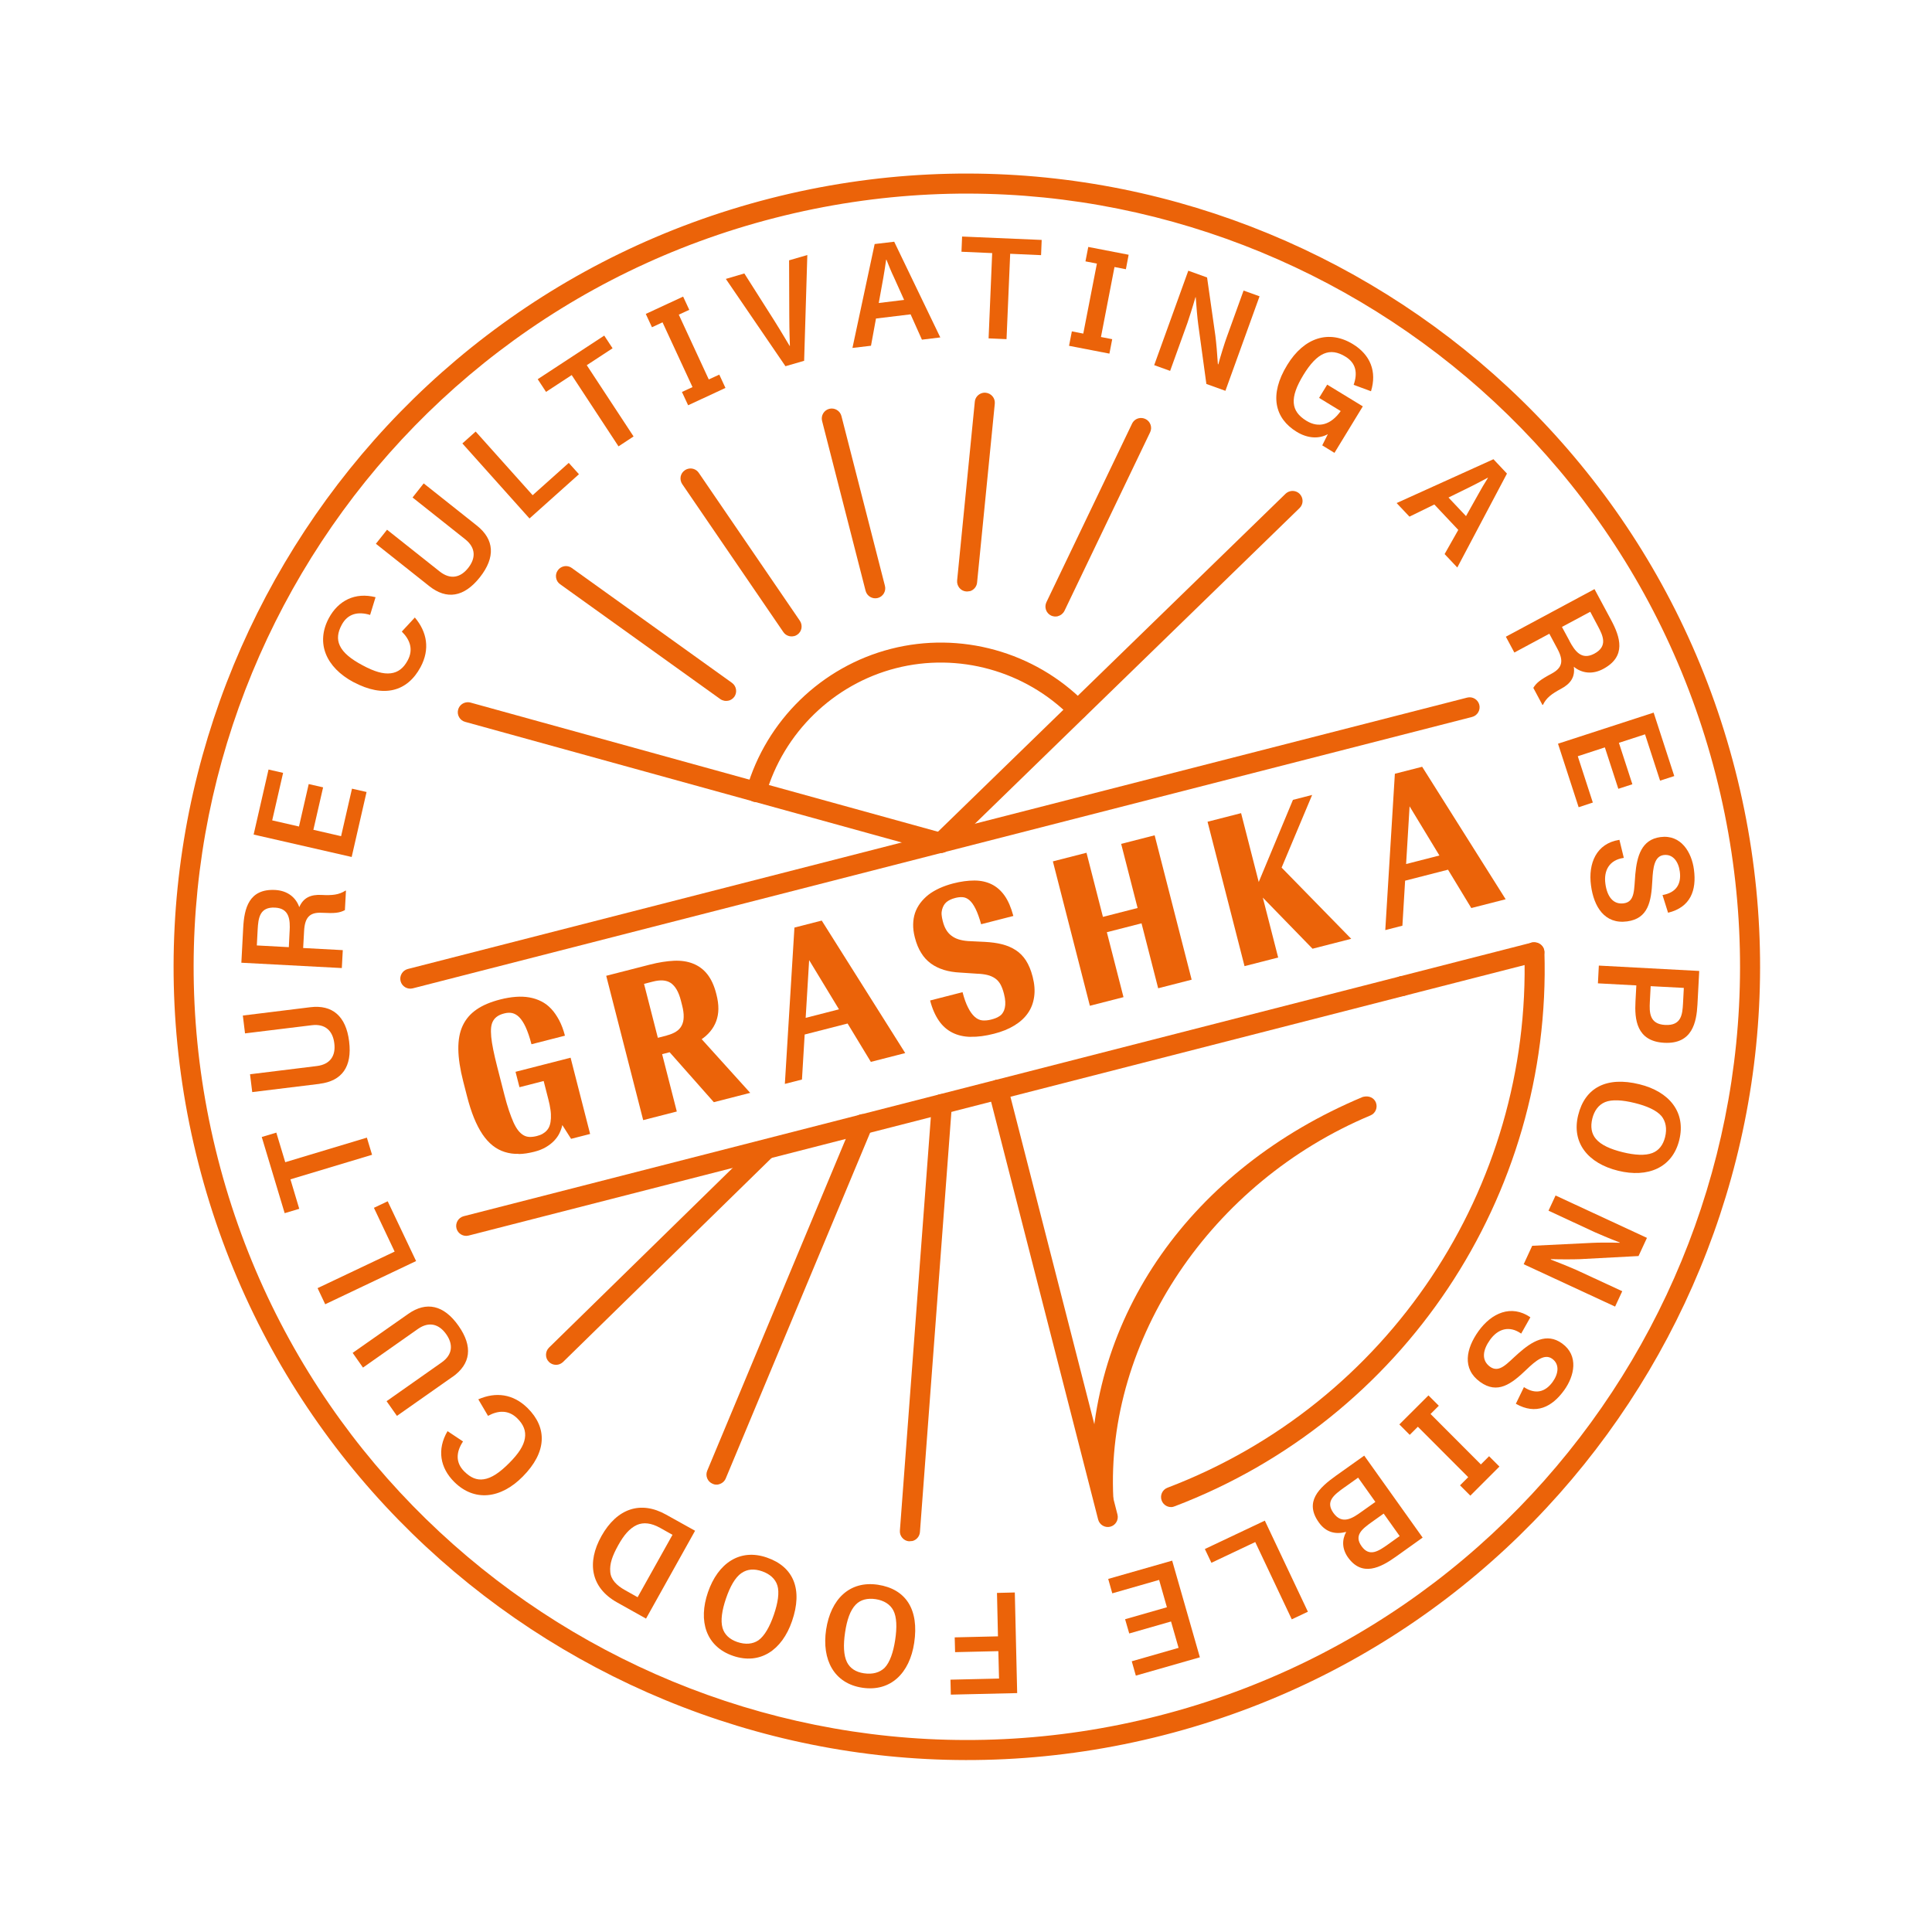 <svg width="137" height="137" viewBox="0 0 137 137" fill="none" xmlns="http://www.w3.org/2000/svg">
<g clip-path="url(#clip0_186_640)">
<path d="M66.889 60.457C66.773 60.487 66.649 60.485 66.529 60.454L32.983 51.188C32.802 51.139 32.648 51.021 32.554 50.854C32.461 50.687 32.435 50.497 32.489 50.314C32.556 50.072 32.749 49.882 32.997 49.819C33.119 49.788 33.243 49.789 33.363 49.82L66.904 59.087C67.085 59.137 67.239 59.255 67.332 59.422C67.426 59.589 67.447 59.78 67.397 59.962C67.33 60.204 67.138 60.399 66.891 60.463L66.889 60.457Z" fill="#EB6309"/>
<path d="M66.841 60.267C66.756 60.289 66.666 60.29 66.575 60.262L33.035 50.995C32.762 50.919 32.599 50.635 32.676 50.362C32.752 50.09 33.036 49.927 33.309 50.003L66.849 59.27C67.122 59.346 67.284 59.631 67.208 59.903C67.16 60.09 67.015 60.223 66.841 60.267Z" fill="#EB6309"/>
<path d="M66.889 60.457C66.641 60.521 66.381 60.447 66.205 60.267C65.936 59.982 65.939 59.537 66.218 59.263L91.16 35.013C91.251 34.928 91.359 34.867 91.48 34.836C91.728 34.772 91.989 34.846 92.164 35.026C92.296 35.167 92.369 35.344 92.367 35.531C92.365 35.722 92.287 35.9 92.151 36.03L67.209 60.28C67.118 60.365 67.01 60.426 66.889 60.457Z" fill="#EB6309"/>
<path d="M66.841 60.268C66.666 60.312 66.475 60.266 66.343 60.125C66.145 59.923 66.151 59.595 66.353 59.398L91.296 35.148C91.498 34.95 91.824 34.95 92.024 35.158C92.223 35.365 92.216 35.688 92.013 35.886L67.071 60.136C67.004 60.203 66.925 60.246 66.841 60.268Z" fill="#EB6309"/>
<path d="M53.789 56.854C53.663 56.886 53.539 56.885 53.417 56.848C53.236 56.799 53.086 56.675 52.994 56.513C52.9 56.345 52.879 56.154 52.934 55.971C54.331 51.088 58.26 47.271 63.177 46.011C68.093 44.751 73.352 46.209 76.923 49.814C77.059 49.948 77.133 50.126 77.131 50.318C77.13 50.509 77.057 50.685 76.921 50.815C76.832 50.906 76.719 50.968 76.597 50.999C76.355 51.062 76.096 50.993 75.915 50.815C72.693 47.564 67.949 46.25 63.528 47.383C59.107 48.515 55.56 51.959 54.299 56.364C54.227 56.607 54.032 56.792 53.789 56.854Z" fill="#EB6309"/>
<path d="M53.742 56.669C53.658 56.691 53.563 56.693 53.471 56.666C53.199 56.589 53.041 56.303 53.116 56.026C54.496 51.209 58.372 47.444 63.22 46.202C68.068 44.96 73.261 46.401 76.78 49.958C76.978 50.16 76.978 50.486 76.777 50.689C76.575 50.887 76.248 50.886 76.045 50.686C72.778 47.391 67.961 46.056 63.472 47.206C58.982 48.356 55.385 51.847 54.107 56.317C54.053 56.5 53.912 56.631 53.738 56.676L53.742 56.669Z" fill="#EB6309"/>
<path d="M62.242 42.405C61.862 42.502 61.476 42.27 61.38 41.895L58.295 29.851C58.197 29.471 58.43 29.086 58.805 28.99C59.179 28.894 59.571 29.125 59.666 29.5L62.752 41.544C62.849 41.923 62.616 42.309 62.242 42.405Z" fill="#EB6309"/>
<path d="M62.193 42.215C61.919 42.286 61.635 42.122 61.564 41.843L58.477 29.794C58.407 29.519 58.57 29.236 58.849 29.164C59.129 29.093 59.407 29.257 59.479 29.537L62.566 41.586C62.636 41.86 62.473 42.144 62.193 42.215Z" fill="#EB6309"/>
<path d="M56.306 45.106C56.016 45.181 55.71 45.062 55.546 44.818L48.379 34.331C48.271 34.173 48.235 33.986 48.265 33.798C48.301 33.609 48.407 33.453 48.565 33.345C48.632 33.299 48.707 33.263 48.792 33.242C49.082 33.167 49.388 33.286 49.551 33.53L56.718 44.017C56.826 44.175 56.863 44.362 56.833 44.55C56.797 44.739 56.692 44.901 56.534 45.008C56.467 45.054 56.387 45.091 56.307 45.111L56.306 45.106Z" fill="#EB6309"/>
<path d="M56.257 44.916C56.052 44.969 55.829 44.891 55.704 44.71L48.536 34.218C48.375 33.984 48.432 33.66 48.673 33.502C48.912 33.34 49.231 33.399 49.388 33.64L56.557 44.131C56.718 44.365 56.66 44.69 56.419 44.847C56.367 44.883 56.312 44.908 56.259 44.922L56.257 44.916Z" fill="#EB6309"/>
<path d="M51.665 49.68C51.459 49.733 51.246 49.691 51.075 49.572L39.719 41.429C39.561 41.318 39.464 41.158 39.432 40.969C39.401 40.78 39.443 40.595 39.556 40.443C39.65 40.306 39.794 40.207 39.957 40.165C40.163 40.113 40.376 40.154 40.548 40.278L51.904 48.421C52.221 48.649 52.297 49.096 52.069 49.413C51.968 49.546 51.825 49.645 51.666 49.685L51.665 49.68Z" fill="#EB6309"/>
<path d="M51.616 49.49C51.474 49.526 51.316 49.505 51.191 49.408L39.836 41.27C39.602 41.105 39.553 40.781 39.719 40.552C39.884 40.319 40.208 40.264 40.437 40.436L51.792 48.574C52.025 48.739 52.075 49.063 51.908 49.291C51.834 49.395 51.732 49.46 51.616 49.49Z" fill="#EB6309"/>
<path d="M68.751 41.918C68.671 41.939 68.59 41.948 68.509 41.941C68.319 41.922 68.144 41.832 68.027 41.682C67.91 41.532 67.852 41.35 67.871 41.16L69.125 28.482C69.151 28.189 69.369 27.942 69.659 27.867C69.739 27.847 69.82 27.837 69.902 27.85C70.093 27.869 70.262 27.96 70.385 28.109C70.506 28.252 70.56 28.441 70.541 28.631L69.286 41.309C69.26 41.602 69.043 41.855 68.758 41.928L68.751 41.918Z" fill="#EB6309"/>
<path d="M68.702 41.728C68.644 41.743 68.583 41.747 68.525 41.74C68.242 41.711 68.032 41.461 68.061 41.178L69.316 28.501C69.344 28.218 69.596 28.013 69.877 28.037C70.16 28.065 70.37 28.315 70.341 28.598L69.086 41.276C69.064 41.495 68.906 41.67 68.701 41.723L68.702 41.728Z" fill="#EB6309"/>
<path d="M75.019 43.697C74.855 43.738 74.688 43.72 74.535 43.652C74.362 43.567 74.235 43.425 74.172 43.245C74.109 43.064 74.123 42.875 74.202 42.703L80.274 30.044C80.366 29.852 80.532 29.714 80.738 29.661C80.902 29.619 81.07 29.638 81.223 29.711C81.395 29.791 81.523 29.938 81.585 30.113C81.647 30.289 81.64 30.482 81.555 30.655L75.483 43.313C75.39 43.5 75.223 43.639 75.018 43.691L75.019 43.697Z" fill="#EB6309"/>
<path d="M74.97 43.507C74.859 43.535 74.734 43.528 74.619 43.473C74.363 43.353 74.256 43.043 74.376 42.788L80.448 30.129C80.573 29.872 80.878 29.766 81.133 29.886C81.389 30.006 81.496 30.316 81.376 30.572L75.304 43.23C75.234 43.372 75.113 43.47 74.97 43.507Z" fill="#EB6309"/>
<path d="M83.215 106.847C82.867 106.936 82.504 106.748 82.377 106.409C82.238 106.04 82.421 105.634 82.79 105.494C98.437 99.535 108.606 84.281 108.095 67.541C108.087 67.206 108.31 66.913 108.637 66.829C109.175 66.798 109.507 67.107 109.516 67.492C110.047 84.839 99.513 100.642 83.296 106.815L83.217 106.835L83.215 106.847Z" fill="#EB6309"/>
<path d="M83.166 106.657C82.913 106.722 82.653 106.586 82.557 106.341C82.455 106.075 82.587 105.777 82.853 105.675C98.576 99.685 108.8 84.361 108.278 67.534C108.273 67.249 108.495 67.018 108.777 67.002C109.061 66.991 109.299 67.216 109.31 67.5C109.842 84.763 99.356 100.491 83.216 106.633C83.195 106.639 83.179 106.643 83.158 106.648L83.166 106.657Z" fill="#EB6309"/>
<path d="M36.772 81.822C36.421 81.834 36.093 81.783 35.787 81.687C35.482 81.591 35.196 81.439 34.934 81.231C34.673 81.022 34.431 80.758 34.212 80.432C33.994 80.106 33.793 79.719 33.612 79.276C33.43 78.828 33.265 78.314 33.115 77.728L32.847 76.683C32.626 75.818 32.51 75.061 32.501 74.411C32.492 73.761 32.59 73.202 32.808 72.736C33.026 72.27 33.35 71.889 33.795 71.584C34.234 71.28 34.798 71.046 35.474 70.873C35.859 70.774 36.225 70.714 36.567 70.688C36.915 70.661 37.233 70.675 37.533 70.727C37.833 70.779 38.115 70.87 38.38 71.005C38.65 71.138 38.883 71.32 39.091 71.542C39.3 71.764 39.481 72.033 39.652 72.349C39.818 72.666 39.956 73.03 40.061 73.441L37.687 74.049C37.559 73.548 37.415 73.141 37.275 72.834C37.134 72.527 36.978 72.292 36.819 72.13C36.659 71.969 36.49 71.877 36.316 71.837C36.145 71.802 35.956 71.811 35.761 71.862C35.565 71.912 35.413 71.973 35.288 72.056C35.163 72.138 35.059 72.238 34.98 72.371C34.901 72.498 34.851 72.657 34.827 72.848C34.807 73.033 34.81 73.263 34.833 73.527C34.861 73.79 34.904 74.093 34.977 74.44C35.048 74.787 35.138 75.18 35.25 75.618L35.769 77.644C35.877 78.066 35.984 78.438 36.095 78.763C36.206 79.084 36.31 79.361 36.414 79.592C36.517 79.819 36.628 80.01 36.745 80.16C36.862 80.309 36.986 80.418 37.118 80.497C37.251 80.575 37.397 80.617 37.555 80.621C37.714 80.626 37.888 80.603 38.072 80.556C38.231 80.516 38.369 80.463 38.486 80.394C38.603 80.325 38.706 80.242 38.792 80.141C38.879 80.04 38.944 79.922 38.987 79.782C39.031 79.647 39.057 79.483 39.066 79.301C39.074 79.113 39.068 78.912 39.034 78.691C39.006 78.473 38.953 78.222 38.884 77.953L38.552 76.656L36.837 77.095L36.557 76.003L40.461 75.003L41.846 80.41L40.496 80.756L39.875 79.779C39.834 79.97 39.769 80.155 39.677 80.347C39.586 80.539 39.462 80.712 39.303 80.882C39.144 81.052 38.947 81.204 38.718 81.341C38.489 81.478 38.208 81.59 37.881 81.673C37.49 81.773 37.122 81.828 36.775 81.833L36.772 81.822Z" fill="#EB6309"/>
<path d="M42.982 69.196L46.089 68.4C46.706 68.242 47.268 68.154 47.785 68.129C48.296 68.105 48.752 68.173 49.146 68.331C49.541 68.488 49.879 68.733 50.153 69.079C50.427 69.425 50.64 69.882 50.786 70.452L50.802 70.515C50.897 70.884 50.945 71.226 50.941 71.542C50.938 71.858 50.884 72.152 50.784 72.42C50.684 72.687 50.539 72.932 50.358 73.147C50.173 73.369 49.948 73.567 49.678 73.743C49.409 73.919 49.107 74.081 48.77 74.212C48.428 74.35 48.059 74.467 47.648 74.573L46.952 74.751L47.993 78.818L45.609 79.429L42.986 69.19L42.982 69.196ZM47.281 73.424C47.539 73.358 47.758 73.268 47.937 73.155C48.116 73.042 48.248 72.901 48.338 72.726C48.428 72.551 48.479 72.353 48.48 72.116C48.488 71.884 48.451 71.606 48.372 71.301L48.283 70.952C48.203 70.641 48.103 70.38 47.983 70.175C47.863 69.969 47.722 69.814 47.564 69.703C47.402 69.598 47.218 69.539 47.007 69.525C46.801 69.511 46.566 69.537 46.302 69.605L45.669 69.767L46.649 73.592L47.282 73.43L47.281 73.424ZM47.164 74.241L49.667 73.589L53.198 77.496L50.618 78.157L47.16 74.248L47.164 74.241Z" fill="#EB6309"/>
<path d="M56.334 65.775L58.27 65.279L64.19 74.674L61.753 75.299L57.179 67.757L57.4 67.7L56.868 76.55L55.655 76.861L56.334 65.775ZM56.698 72.288L60.254 71.377L60.903 72.374L56.624 73.47L56.698 72.288Z" fill="#EB6309"/>
<path d="M68.832 73.525C68.34 73.516 67.904 73.414 67.529 73.223C67.154 73.033 66.835 72.755 66.576 72.377C66.316 71.999 66.104 71.525 65.956 70.945L68.256 70.356C68.372 70.809 68.505 71.174 68.649 71.452C68.788 71.731 68.944 71.945 69.112 72.098C69.281 72.252 69.46 72.335 69.657 72.358C69.852 72.375 70.061 72.355 70.277 72.3C70.399 72.269 70.513 72.234 70.62 72.19C70.727 72.145 70.826 72.092 70.911 72.031C70.996 71.97 71.071 71.889 71.125 71.79C71.185 71.696 71.229 71.584 71.254 71.46C71.283 71.334 71.292 71.191 71.284 71.03C71.277 70.869 71.247 70.686 71.195 70.485L71.186 70.448C71.12 70.19 71.035 69.97 70.94 69.797C70.839 69.621 70.713 69.479 70.556 69.373C70.4 69.267 70.216 69.185 70.012 69.136C69.803 69.088 69.564 69.054 69.286 69.046L68.085 68.966C67.664 68.945 67.283 68.885 66.935 68.777C66.587 68.669 66.278 68.518 66.009 68.323C65.738 68.122 65.507 67.878 65.322 67.571C65.132 67.271 64.984 66.91 64.877 66.493L64.866 66.451C64.785 66.135 64.748 65.835 64.753 65.547C64.758 65.259 64.802 64.995 64.884 64.743C64.967 64.497 65.093 64.263 65.255 64.041C65.419 63.825 65.615 63.623 65.839 63.447C66.064 63.272 66.329 63.12 66.625 62.982C66.918 62.851 67.242 62.734 67.59 62.645C68.133 62.505 68.634 62.439 69.094 62.439C69.555 62.439 69.962 62.532 70.315 62.705C70.669 62.879 70.98 63.148 71.235 63.51C71.491 63.871 71.698 64.352 71.858 64.952L69.573 65.538C69.444 65.076 69.311 64.711 69.174 64.437C69.036 64.163 68.895 63.963 68.743 63.833C68.592 63.703 68.433 63.632 68.261 63.62C68.09 63.607 67.915 63.629 67.731 63.677C67.604 63.709 67.491 63.749 67.385 63.799C67.28 63.848 67.188 63.906 67.105 63.977C67.028 64.048 66.963 64.126 66.918 64.211C66.872 64.296 66.83 64.397 66.802 64.505C66.773 64.614 66.76 64.735 66.771 64.867C66.781 64.994 66.807 65.139 66.847 65.297L66.858 65.339C66.918 65.572 66.997 65.77 67.094 65.931C67.193 66.097 67.312 66.235 67.458 66.344C67.599 66.454 67.769 66.545 67.964 66.608C68.16 66.67 68.385 66.713 68.643 66.732L69.844 66.79C70.294 66.815 70.701 66.868 71.062 66.961C71.424 67.054 71.745 67.191 72.029 67.376C72.313 67.562 72.555 67.804 72.751 68.108C72.948 68.417 73.106 68.793 73.219 69.236L73.228 69.267C73.359 69.779 73.396 70.253 73.332 70.685C73.27 71.123 73.126 71.503 72.887 71.845C72.649 72.187 72.329 72.477 71.925 72.721C71.523 72.97 71.043 73.161 70.484 73.304C69.877 73.459 69.328 73.533 68.83 73.52L68.832 73.525Z" fill="#EB6309"/>
<path d="M74.66 61.081L77.045 60.47L78.21 65.017L80.668 64.387L79.503 59.84L81.877 59.232L84.501 69.471L82.127 70.079L80.947 65.474L78.488 66.104L79.668 70.709L77.284 71.32L74.66 61.081Z" fill="#EB6309"/>
<path d="M85.623 58.272L88.007 57.661L89.315 62.768L89.147 62.811L91.684 56.719L93.045 56.37L90.552 62.305L90.507 61.141L95.816 66.572L93.073 67.275L89.326 63.423L89.479 63.383L90.636 67.899L88.251 68.51L85.628 58.271L85.623 58.272Z" fill="#EB6309"/>
<path d="M98.911 54.868L100.847 54.372L106.768 63.767L104.331 64.391L99.756 56.849L99.978 56.793L99.446 65.642L98.232 65.953L98.911 54.868ZM99.275 61.38L102.831 60.469L103.48 61.466L99.202 62.562L99.275 61.38Z" fill="#EB6309"/>
<path d="M29.268 70.085C28.888 70.182 28.502 69.949 28.406 69.575C28.31 69.2 28.542 68.809 28.916 68.713L104.038 49.468C104.418 49.37 104.803 49.603 104.899 49.978C104.995 50.352 104.764 50.743 104.389 50.839L29.268 70.085Z" fill="#EB6309"/>
<path d="M104.34 50.649L29.219 69.894C28.945 69.965 28.661 69.801 28.59 69.522C28.518 69.242 28.683 68.964 28.962 68.892L104.084 49.647C104.358 49.576 104.642 49.74 104.713 50.02C104.785 50.299 104.62 50.577 104.34 50.649Z" fill="#EB6309"/>
<path d="M33.23 87.615C32.851 87.712 32.465 87.479 32.369 87.105C32.273 86.73 32.505 86.339 32.879 86.243L99.27 69.235C99.65 69.137 100.035 69.37 100.131 69.745C100.227 70.119 99.996 70.51 99.621 70.606L33.23 87.615Z" fill="#EB6309"/>
<path d="M99.573 70.416L33.182 87.425C32.908 87.496 32.624 87.332 32.552 87.052C32.481 86.773 32.645 86.495 32.925 86.423L99.316 69.414C99.59 69.344 99.874 69.507 99.945 69.787C100.017 70.067 99.852 70.345 99.573 70.416Z" fill="#EB6309"/>
<path d="M99.621 70.606C99.241 70.703 98.856 70.471 98.76 70.096C98.664 69.721 98.895 69.33 99.27 69.234L108.628 66.837C109.008 66.74 109.394 66.972 109.49 67.347C109.586 67.722 109.354 68.112 108.98 68.209L99.621 70.606Z" fill="#EB6309"/>
<path d="M108.931 68.019L99.572 70.416C99.298 70.487 99.014 70.323 98.943 70.044C98.871 69.764 99.036 69.486 99.316 69.414L108.674 67.016C108.948 66.946 109.232 67.11 109.304 67.389C109.375 67.669 109.211 67.947 108.931 68.019Z" fill="#EB6309"/>
<path d="M82.518 123.042C52.475 130.738 21.772 112.559 14.075 82.516C6.379 52.472 24.558 21.77 54.601 14.073C84.644 6.377 115.347 24.556 123.044 54.599C130.74 84.642 112.561 115.345 82.518 123.042ZM54.954 15.45C25.67 22.953 7.95 52.88 15.452 82.163C22.955 111.447 52.882 129.167 82.165 121.665C111.449 114.162 129.169 84.236 121.667 54.952C114.165 25.668 84.238 7.948 54.954 15.45Z" fill="#EB6309"/>
<path d="M82.469 122.851C52.531 130.521 21.935 112.405 14.265 82.467C6.596 52.529 24.712 21.933 54.65 14.263C84.588 6.593 115.184 24.71 122.854 54.648C130.523 84.585 112.407 115.182 82.469 122.851ZM54.905 15.26C25.516 22.79 7.733 52.822 15.262 82.212C22.792 111.601 52.825 129.384 82.214 121.854C111.603 114.325 129.386 84.292 121.857 54.903C114.327 25.514 84.289 7.732 54.905 15.26Z" fill="#EB6309"/>
<path d="M78.731 108.26C78.351 108.357 77.966 108.125 77.87 107.75L70.104 77.438C70.007 77.058 70.239 76.672 70.614 76.576C70.988 76.48 71.379 76.712 71.475 77.086L79.241 107.399C79.338 107.778 79.106 108.164 78.731 108.26Z" fill="#EB6309"/>
<path d="M78.682 108.07C78.408 108.14 78.124 107.977 78.053 107.697L70.288 77.39C70.218 77.116 70.382 76.832 70.661 76.761C70.941 76.689 71.219 76.854 71.291 77.133L79.055 107.441C79.125 107.715 78.962 107.998 78.682 108.07Z" fill="#EB6309"/>
<path d="M64.464 109.295C64.275 109.282 64.1 109.191 63.98 109.048C63.858 108.905 63.794 108.719 63.813 108.529L66.08 78.232C66.103 77.928 66.32 77.676 66.615 77.6L66.84 77.576C67.034 77.589 67.203 77.68 67.33 77.822C67.451 77.965 67.515 78.151 67.502 78.34L65.234 108.637C65.211 108.941 64.996 109.198 64.706 109.273L64.475 109.292L64.464 109.295Z" fill="#EB6309"/>
<path d="M64.641 109.087C64.589 109.1 64.533 109.103 64.476 109.101C64.19 109.079 63.981 108.835 64.003 108.548L66.27 78.251C66.294 77.97 66.537 77.756 66.823 77.778C67.11 77.8 67.319 78.044 67.297 78.331L65.03 108.628C65.014 108.851 64.852 109.033 64.641 109.087Z" fill="#EB6309"/>
<path d="M50.983 105.255C50.83 105.295 50.675 105.284 50.535 105.218C50.359 105.145 50.224 105.012 50.15 104.834C50.076 104.656 50.078 104.464 50.151 104.288L60.526 79.442C60.614 79.234 60.788 79.082 61.005 79.027C61.152 78.989 61.307 79 61.456 79.057C61.817 79.212 61.991 79.628 61.841 79.987L51.465 104.834C51.378 105.042 51.203 105.193 50.982 105.25L50.983 105.255Z" fill="#EB6309"/>
<path d="M50.941 105.07C50.836 105.097 50.722 105.092 50.615 105.046C50.35 104.934 50.228 104.634 50.335 104.37L60.71 79.524C60.822 79.259 61.123 79.137 61.386 79.244C61.651 79.356 61.773 79.656 61.666 79.92L51.291 104.766C51.224 104.924 51.094 105.03 50.941 105.07Z" fill="#EB6309"/>
<path d="M39.604 96.759C39.361 96.821 39.095 96.748 38.92 96.568C38.784 96.434 38.716 96.255 38.718 96.064C38.719 95.872 38.797 95.695 38.931 95.559L53.769 81.043C53.86 80.958 53.968 80.897 54.089 80.866C54.337 80.802 54.598 80.876 54.773 81.056C54.903 81.191 54.977 81.369 54.975 81.56C54.974 81.752 54.896 81.929 54.762 82.065L39.924 96.581C39.833 96.666 39.72 96.729 39.604 96.759Z" fill="#EB6309"/>
<path d="M39.556 96.574C39.382 96.619 39.191 96.572 39.06 96.437C38.862 96.235 38.863 95.909 39.071 95.709L53.909 81.193C54.111 80.995 54.437 80.996 54.636 81.203C54.834 81.406 54.834 81.732 54.626 81.931L39.788 96.447C39.721 96.515 39.642 96.558 39.558 96.579L39.556 96.574Z" fill="#EB6309"/>
<path d="M78.789 106.491C78.631 106.531 78.554 106.405 78.454 106.234C78.403 106.146 78.266 105.917 78.201 105.883C77.905 105.914 77.729 105.841 77.59 105.713C77.45 105.586 77.375 105.403 77.371 105.213C77.091 93.389 84.471 82.875 96.632 77.786L96.647 77.782C97.08 77.671 97.423 77.848 97.561 78.166C97.711 78.533 97.542 78.947 97.181 79.096C85.88 83.829 78.379 94.993 78.948 106.254L78.955 106.415L78.791 106.496L78.789 106.491Z" fill="#EB6309"/>
<path d="M78.204 105.697C78.167 105.706 78.13 105.716 78.09 105.715C77.805 105.72 77.567 105.495 77.561 105.209C77.284 93.464 84.616 83.023 96.705 77.965C96.965 77.859 97.271 77.977 97.378 78.242C97.49 78.505 97.365 78.807 97.1 78.915C85.413 83.809 78.19 95.199 78.747 106.26C78.759 106.505 78.43 105.639 78.204 105.697Z" fill="#EB6309"/>
<path d="M25.072 48.375C23.105 47.322 22.38 45.59 23.318 43.832C23.988 42.587 25.176 41.979 26.631 42.348L26.245 43.605C25.38 43.343 24.654 43.518 24.232 44.306C23.946 44.835 23.879 45.319 24.099 45.785C24.336 46.292 24.883 46.737 25.71 47.177C26.544 47.627 27.182 47.812 27.715 47.743C28.222 47.68 28.618 47.382 28.913 46.823C29.327 46.048 29.072 45.36 28.492 44.784L29.417 43.788C30.288 44.818 30.5 46.04 29.823 47.304C28.887 49.045 27.218 49.511 25.071 48.37L25.072 48.375Z" fill="#EB6309"/>
<path d="M30.43 41.555L26.655 38.559L27.446 37.563L31.179 40.525C31.947 41.132 32.66 40.955 33.195 40.279C33.74 39.594 33.758 38.853 32.988 38.24L29.255 35.278L30.045 34.278L33.82 37.274C35.049 38.252 35.152 39.513 34.027 40.937C32.905 42.349 31.674 42.546 30.43 41.555Z" fill="#EB6309"/>
<path d="M37.546 36.764L32.787 31.445L33.73 30.602L37.77 35.115L40.331 32.824L41.054 33.628L37.551 36.762L37.546 36.764Z" fill="#EB6309"/>
<path d="M43.858 31.65L40.54 26.597L38.72 27.789L38.13 26.889L42.847 23.797L43.438 24.697L41.608 25.896L44.927 30.949L43.864 31.649L43.858 31.65Z" fill="#EB6309"/>
<path d="M48.873 21.972L48.134 22.314L50.26 26.907L51.005 26.564L51.443 27.509L48.796 28.738L48.357 27.794L49.107 27.45L46.98 22.857L46.232 23.206L45.793 22.261L48.441 21.032L48.879 21.976L48.873 21.972Z" fill="#EB6309"/>
<path d="M55.698 25.969L51.47 19.778L52.782 19.391L54.903 22.732C55.433 23.574 55.848 24.294 55.992 24.527L56.013 24.522C56.005 24.271 55.972 23.504 55.969 22.419L55.955 18.46L57.248 18.084L57.022 25.585L55.698 25.969Z" fill="#EB6309"/>
<path d="M65.373 24.081L64.571 22.29L62.117 22.587L61.763 24.517L60.448 24.673L62.023 17.305L63.409 17.141L66.677 23.927L65.374 24.086L65.373 24.081ZM62.313 21.486L64.112 21.267L63.371 19.624C63.218 19.315 63.004 18.785 62.858 18.412L62.837 18.417C62.777 18.866 62.712 19.247 62.634 19.712L62.313 21.486Z" fill="#EB6309"/>
<path d="M70.102 23.999L70.356 17.947L68.179 17.852L68.223 16.773L73.867 17.014L73.823 18.093L71.633 17.996L71.374 24.05L70.1 23.994L70.102 23.999Z" fill="#EB6309"/>
<path d="M79.829 19.09L79.03 18.934L78.07 23.897L78.868 24.052L78.67 25.076L75.807 24.522L76.006 23.498L76.816 23.656L77.782 18.692L76.971 18.534L77.17 17.511L80.033 18.065L79.839 19.087L79.829 19.09Z" fill="#EB6309"/>
<path d="M81.843 25.899L84.263 19.196L85.595 19.676L86.18 23.782C86.244 24.271 86.322 25.168 86.361 25.826L86.392 25.835C86.558 25.214 86.841 24.32 86.966 23.974L88.183 20.604L89.316 21.011L86.895 27.713L85.545 27.227L84.966 22.991C84.911 22.6 84.83 21.693 84.791 21.079L84.772 21.073C84.568 21.788 84.282 22.671 84.204 22.893L82.975 26.3L81.854 25.896L81.843 25.899Z" fill="#EB6309"/>
<path d="M94.107 27.271L96.638 28.815L94.628 32.113L93.761 31.581L94.159 30.788C93.518 31.138 92.718 31.09 91.952 30.622C90.387 29.669 89.981 27.996 91.277 25.882C92.469 23.93 94.236 23.364 95.935 24.402C97.176 25.164 97.648 26.347 97.219 27.744L95.989 27.289C96.277 26.462 96.174 25.752 95.396 25.282C94.857 24.954 94.358 24.873 93.872 25.082C93.386 25.291 92.912 25.789 92.425 26.589C91.927 27.408 91.702 28.044 91.742 28.574C91.781 29.098 92.079 29.494 92.64 29.839C93.507 30.37 94.373 30.132 95.071 29.149L93.539 28.215L94.113 27.275L94.107 27.271Z" fill="#EB6309"/>
<path d="M102.441 39.286L103.408 37.576L101.71 35.774L99.946 36.636L99.036 35.672L105.902 32.564L106.86 33.583L103.338 40.242L102.436 39.287L102.441 39.286ZM102.714 35.281L103.956 36.598L104.84 35.023C105.003 34.717 105.295 34.231 105.511 33.889L105.496 33.876C105.103 34.095 104.748 34.27 104.336 34.483L102.719 35.279L102.714 35.281Z" fill="#EB6309"/>
<path d="M109.408 49.98L109.377 49.989L108.729 48.777C108.952 48.417 109.212 48.204 110.037 47.762C110.788 47.356 110.897 46.861 110.437 46.007L109.865 44.939L107.384 46.272L106.782 45.15L113.068 41.774L114.241 43.959C114.896 45.179 115.343 46.549 113.686 47.434C112.916 47.851 112.156 47.736 111.601 47.282C111.702 48.004 111.374 48.482 110.701 48.84C110.025 49.204 109.647 49.486 109.41 49.986L109.408 49.98ZM111.288 45.446C111.677 46.172 112.149 46.833 113.05 46.355C114.019 45.837 113.683 45.096 113.297 44.38L112.766 43.381L110.759 44.457L111.293 45.444L111.288 45.446Z" fill="#EB6309"/>
<path d="M110.48 52.736L117.262 50.532L118.724 55.031L117.717 55.357L116.651 52.072L114.798 52.675L115.753 55.613L114.757 55.935L113.802 52.998L111.882 53.625L112.949 56.91L111.943 57.241L110.481 52.742L110.48 52.736Z" fill="#EB6309"/>
<path d="M114.833 59.547L115.146 60.833C114.126 60.976 113.709 61.718 113.84 62.669C113.956 63.538 114.369 64.163 115.145 64.055C115.96 63.947 115.864 63.044 115.961 61.996C116.078 60.718 116.398 59.534 117.742 59.358C119.215 59.161 119.962 60.454 120.119 61.661C120.317 63.134 119.877 64.337 118.284 64.723L117.89 63.469C118.864 63.298 119.235 62.686 119.117 61.806C119.023 61.088 118.619 60.545 117.972 60.632C117.315 60.721 117.214 61.512 117.167 62.468C117.093 63.915 116.884 65.138 115.378 65.338C113.78 65.551 113.018 64.29 112.819 62.789C112.609 61.224 113.197 59.809 114.824 59.555L114.833 59.547Z" fill="#EB6309"/>
<path d="M113.375 68.471L120.494 68.851L120.368 71.233C120.301 72.487 120.005 74.053 118.01 73.945C116.032 73.839 115.904 72.264 115.974 70.999L116.034 69.876L113.31 69.73L113.375 68.471ZM117.05 69.936L116.993 71.03C116.953 71.793 116.958 72.624 118.079 72.68C119.237 72.743 119.301 71.917 119.344 71.164L119.402 70.053L117.049 69.93L117.05 69.936Z" fill="#EB6309"/>
<path d="M116.251 76.886C118.362 77.402 119.568 78.864 119.079 80.839C118.596 82.812 116.842 83.537 114.741 83.018C112.612 82.496 111.424 81.041 111.91 79.078C112.392 77.116 113.935 76.316 116.251 76.886ZM113.168 80.762C113.533 81.198 114.216 81.495 115.068 81.704C115.92 81.913 116.662 81.959 117.173 81.76C117.639 81.579 117.932 81.189 118.072 80.636C118.224 80.024 118.117 79.517 117.819 79.144C117.472 78.732 116.768 78.423 115.928 78.217C115.034 77.996 114.304 77.953 113.82 78.15C113.352 78.343 113.046 78.77 112.912 79.322C112.772 79.897 112.848 80.389 113.168 80.762Z" fill="#EB6309"/>
<path d="M110.306 84.773L116.787 87.779L116.19 89.067L112.036 89.288C111.546 89.307 110.646 89.307 109.978 89.287L109.969 89.317C110.572 89.545 111.445 89.901 111.776 90.052L115.035 91.561L114.528 92.652L108.046 89.647L108.65 88.34L112.931 88.131C113.325 88.109 114.235 88.107 114.858 88.127L114.865 88.108C114.167 87.843 113.309 87.478 113.098 87.38L109.806 85.851L110.31 84.767L110.306 84.773Z" fill="#EB6309"/>
<path d="M108.517 93.416L107.868 94.567C107.024 93.973 106.213 94.231 105.659 95.009C105.149 95.718 105.023 96.453 105.658 96.915C106.332 97.394 106.872 96.671 107.666 95.973C108.628 95.12 109.671 94.475 110.767 95.263C111.974 96.134 111.636 97.581 110.923 98.573C110.057 99.779 108.917 100.352 107.49 99.543L108.064 98.361C108.889 98.903 109.581 98.709 110.1 97.992C110.523 97.405 110.598 96.734 110.068 96.353C109.531 95.968 108.913 96.474 108.227 97.133C107.18 98.138 106.197 98.885 104.963 97.998C103.655 97.062 103.961 95.623 104.843 94.391C105.763 93.11 107.158 92.477 108.521 93.41L108.517 93.416Z" fill="#EB6309"/>
<path d="M103.534 105.324L104.112 104.748L100.542 101.171L99.965 101.747L99.23 101.007L101.294 98.949L102.028 99.683L101.441 100.267L105.01 103.844L105.592 103.262L106.326 103.996L104.263 106.059L103.529 105.325L103.534 105.324Z" fill="#EB6309"/>
<path d="M93.514 107.947C92.478 106.492 93.53 105.509 94.737 104.643L96.739 103.22L100.881 109.033L98.975 110.393C97.897 111.164 96.585 111.837 95.585 110.435C95.162 109.835 95.149 109.192 95.46 108.629C94.679 108.829 94.016 108.656 93.516 107.952L93.514 107.947ZM95.365 105.449C94.561 106.02 93.98 106.473 94.552 107.282C95.174 108.151 95.918 107.652 96.549 107.198L97.529 106.502L96.306 104.781L95.37 105.448L95.365 105.449ZM99.251 108.923L98.118 107.33L97.305 107.909C96.592 108.418 95.993 108.869 96.553 109.648C97.104 110.417 97.736 110.008 98.434 109.509L99.256 108.921L99.251 108.923Z" fill="#EB6309"/>
<path d="M89.69 107.83L92.744 114.289L91.601 114.829L89.01 109.348L85.902 110.819L85.438 109.842L89.69 107.83Z" fill="#EB6309"/>
<path d="M83.121 110.671L85.084 117.521L80.543 118.82L80.254 117.803L83.574 116.851L83.039 114.982L80.075 115.831L79.782 114.821L82.746 113.972L82.194 112.033L78.873 112.985L78.584 111.963L83.125 110.665L83.121 110.671Z" fill="#EB6309"/>
<path d="M71.961 112.929L72.129 120.059L67.424 120.168L67.399 119.107L70.842 119.028L70.794 117.084L67.726 117.156L67.699 116.107L70.767 116.035L70.697 112.955L71.96 112.924L71.961 112.929Z" fill="#EB6309"/>
<path d="M64.826 116.5C64.504 118.645 63.154 119.98 61.149 119.679C59.143 119.378 58.263 117.697 58.581 115.559C58.908 113.389 60.253 112.078 62.251 112.375C64.246 112.679 65.182 114.137 64.826 116.5ZM60.684 113.783C60.282 114.19 60.052 114.895 59.925 115.759C59.794 116.631 59.816 117.373 60.06 117.867C60.281 118.31 60.696 118.57 61.263 118.655C61.888 118.748 62.384 118.598 62.727 118.268C63.101 117.886 63.346 117.154 63.476 116.3C63.615 115.393 63.589 114.658 63.348 114.197C63.115 113.75 62.659 113.485 62.097 113.398C61.513 113.312 61.026 113.431 60.684 113.783Z" fill="#EB6309"/>
<path d="M56.162 114.959C55.456 117.011 53.896 118.074 51.98 117.418C50.063 116.763 49.498 114.951 50.201 112.91C50.913 110.839 52.47 109.788 54.376 110.447C56.281 111.1 56.94 112.707 56.162 114.959ZM52.587 111.54C52.119 111.862 51.765 112.521 51.482 113.347C51.199 114.173 51.084 114.91 51.236 115.439C51.375 115.915 51.735 116.244 52.273 116.433C52.871 116.639 53.384 116.581 53.778 116.317C54.216 116.008 54.588 115.334 54.869 114.52C55.169 113.65 55.275 112.926 55.126 112.43C54.98 111.95 54.578 111.609 54.041 111.421C53.48 111.227 52.989 111.263 52.589 111.545L52.587 111.54Z" fill="#EB6309"/>
<path d="M49.286 108.552L45.811 114.777L43.763 113.632C41.887 112.584 41.599 110.802 42.648 108.926C43.743 106.97 45.421 106.388 47.239 107.407L49.285 108.546L49.286 108.552ZM47.683 108.833L46.803 108.339C46.181 107.993 45.631 107.931 45.166 108.135C44.638 108.377 44.233 108.862 43.834 109.583C43.422 110.324 43.22 110.898 43.275 111.463C43.311 111.999 43.711 112.42 44.334 112.766L45.214 113.26L47.689 108.832L47.683 108.833Z" fill="#EB6309"/>
<path d="M37.069 104.705C35.503 106.293 33.632 106.496 32.215 105.089C31.205 104.088 30.972 102.782 31.735 101.484L32.833 102.215C32.334 102.967 32.291 103.72 32.93 104.349C33.359 104.773 33.794 104.977 34.307 104.896C34.86 104.816 35.443 104.414 36.105 103.749C36.776 103.077 37.138 102.518 37.221 101.985C37.305 101.48 37.131 101.018 36.681 100.577C36.056 99.962 35.321 100.009 34.606 100.4L33.917 99.228C35.156 98.686 36.386 98.837 37.409 99.845C38.818 101.238 38.789 102.972 37.069 104.705Z" fill="#EB6309"/>
<path d="M32.087 97.633L28.147 100.402L27.413 99.359L31.309 96.618C32.111 96.059 32.142 95.326 31.645 94.615C31.142 93.901 30.438 93.677 29.637 94.236L25.74 96.977L25.007 95.934L28.948 93.17C30.229 92.269 31.471 92.529 32.515 94.016C33.55 95.488 33.383 96.722 32.088 97.639L32.087 97.633Z" fill="#EB6309"/>
<path d="M29.5 89.425L23.061 92.486L22.52 91.343L27.984 88.751L26.515 85.648L27.492 85.184L29.506 89.424L29.5 89.425Z" fill="#EB6309"/>
<path d="M26.383 81.887L20.595 83.628L21.22 85.717L20.186 86.027L18.561 80.625L19.594 80.315L20.227 82.413L26.015 80.671L26.383 81.887Z" fill="#EB6309"/>
<path d="M22.677 76.855L17.886 77.442L17.73 76.177L22.466 75.594C23.441 75.473 23.814 74.844 23.706 73.983C23.602 73.116 23.082 72.58 22.112 72.699L17.375 73.278L17.22 72.013L22.005 71.423C23.563 71.231 24.538 72.05 24.757 73.849C24.98 75.641 24.25 76.654 22.67 76.851L22.677 76.855Z" fill="#EB6309"/>
<path d="M24.5 63.149L24.532 63.163L24.457 64.537C24.08 64.735 23.753 64.774 22.819 64.726C21.964 64.681 21.615 65.052 21.564 66.015L21.497 67.224L24.307 67.375L24.239 68.646L17.115 68.268L17.246 65.794C17.318 64.41 17.651 63.009 19.52 63.109C20.399 63.159 20.985 63.645 21.221 64.326C21.51 63.656 22.035 63.421 22.798 63.461C23.562 63.502 24.033 63.454 24.496 63.155L24.5 63.149ZM20.538 66.047C20.584 65.22 20.524 64.415 19.509 64.36C18.409 64.299 18.317 65.104 18.271 65.914L18.212 67.042L20.481 67.164L20.536 66.042L20.538 66.047Z" fill="#EB6309"/>
<path d="M24.942 60.77L17.985 59.179L19.042 54.569L20.075 54.805L19.302 58.173L21.201 58.609L21.891 55.599L22.912 55.832L22.222 58.842L24.187 59.294L24.96 55.925L25.993 56.161L24.937 60.772L24.942 60.77Z" fill="#EB6309"/>
</g>
<defs>
<clipPath id="clip0_186_640">
<rect width="112.487" height="112.487" fill="white" transform="translate(0.117 28.032) rotate(-14.37)"/>
</clipPath>
</defs>
</svg>
